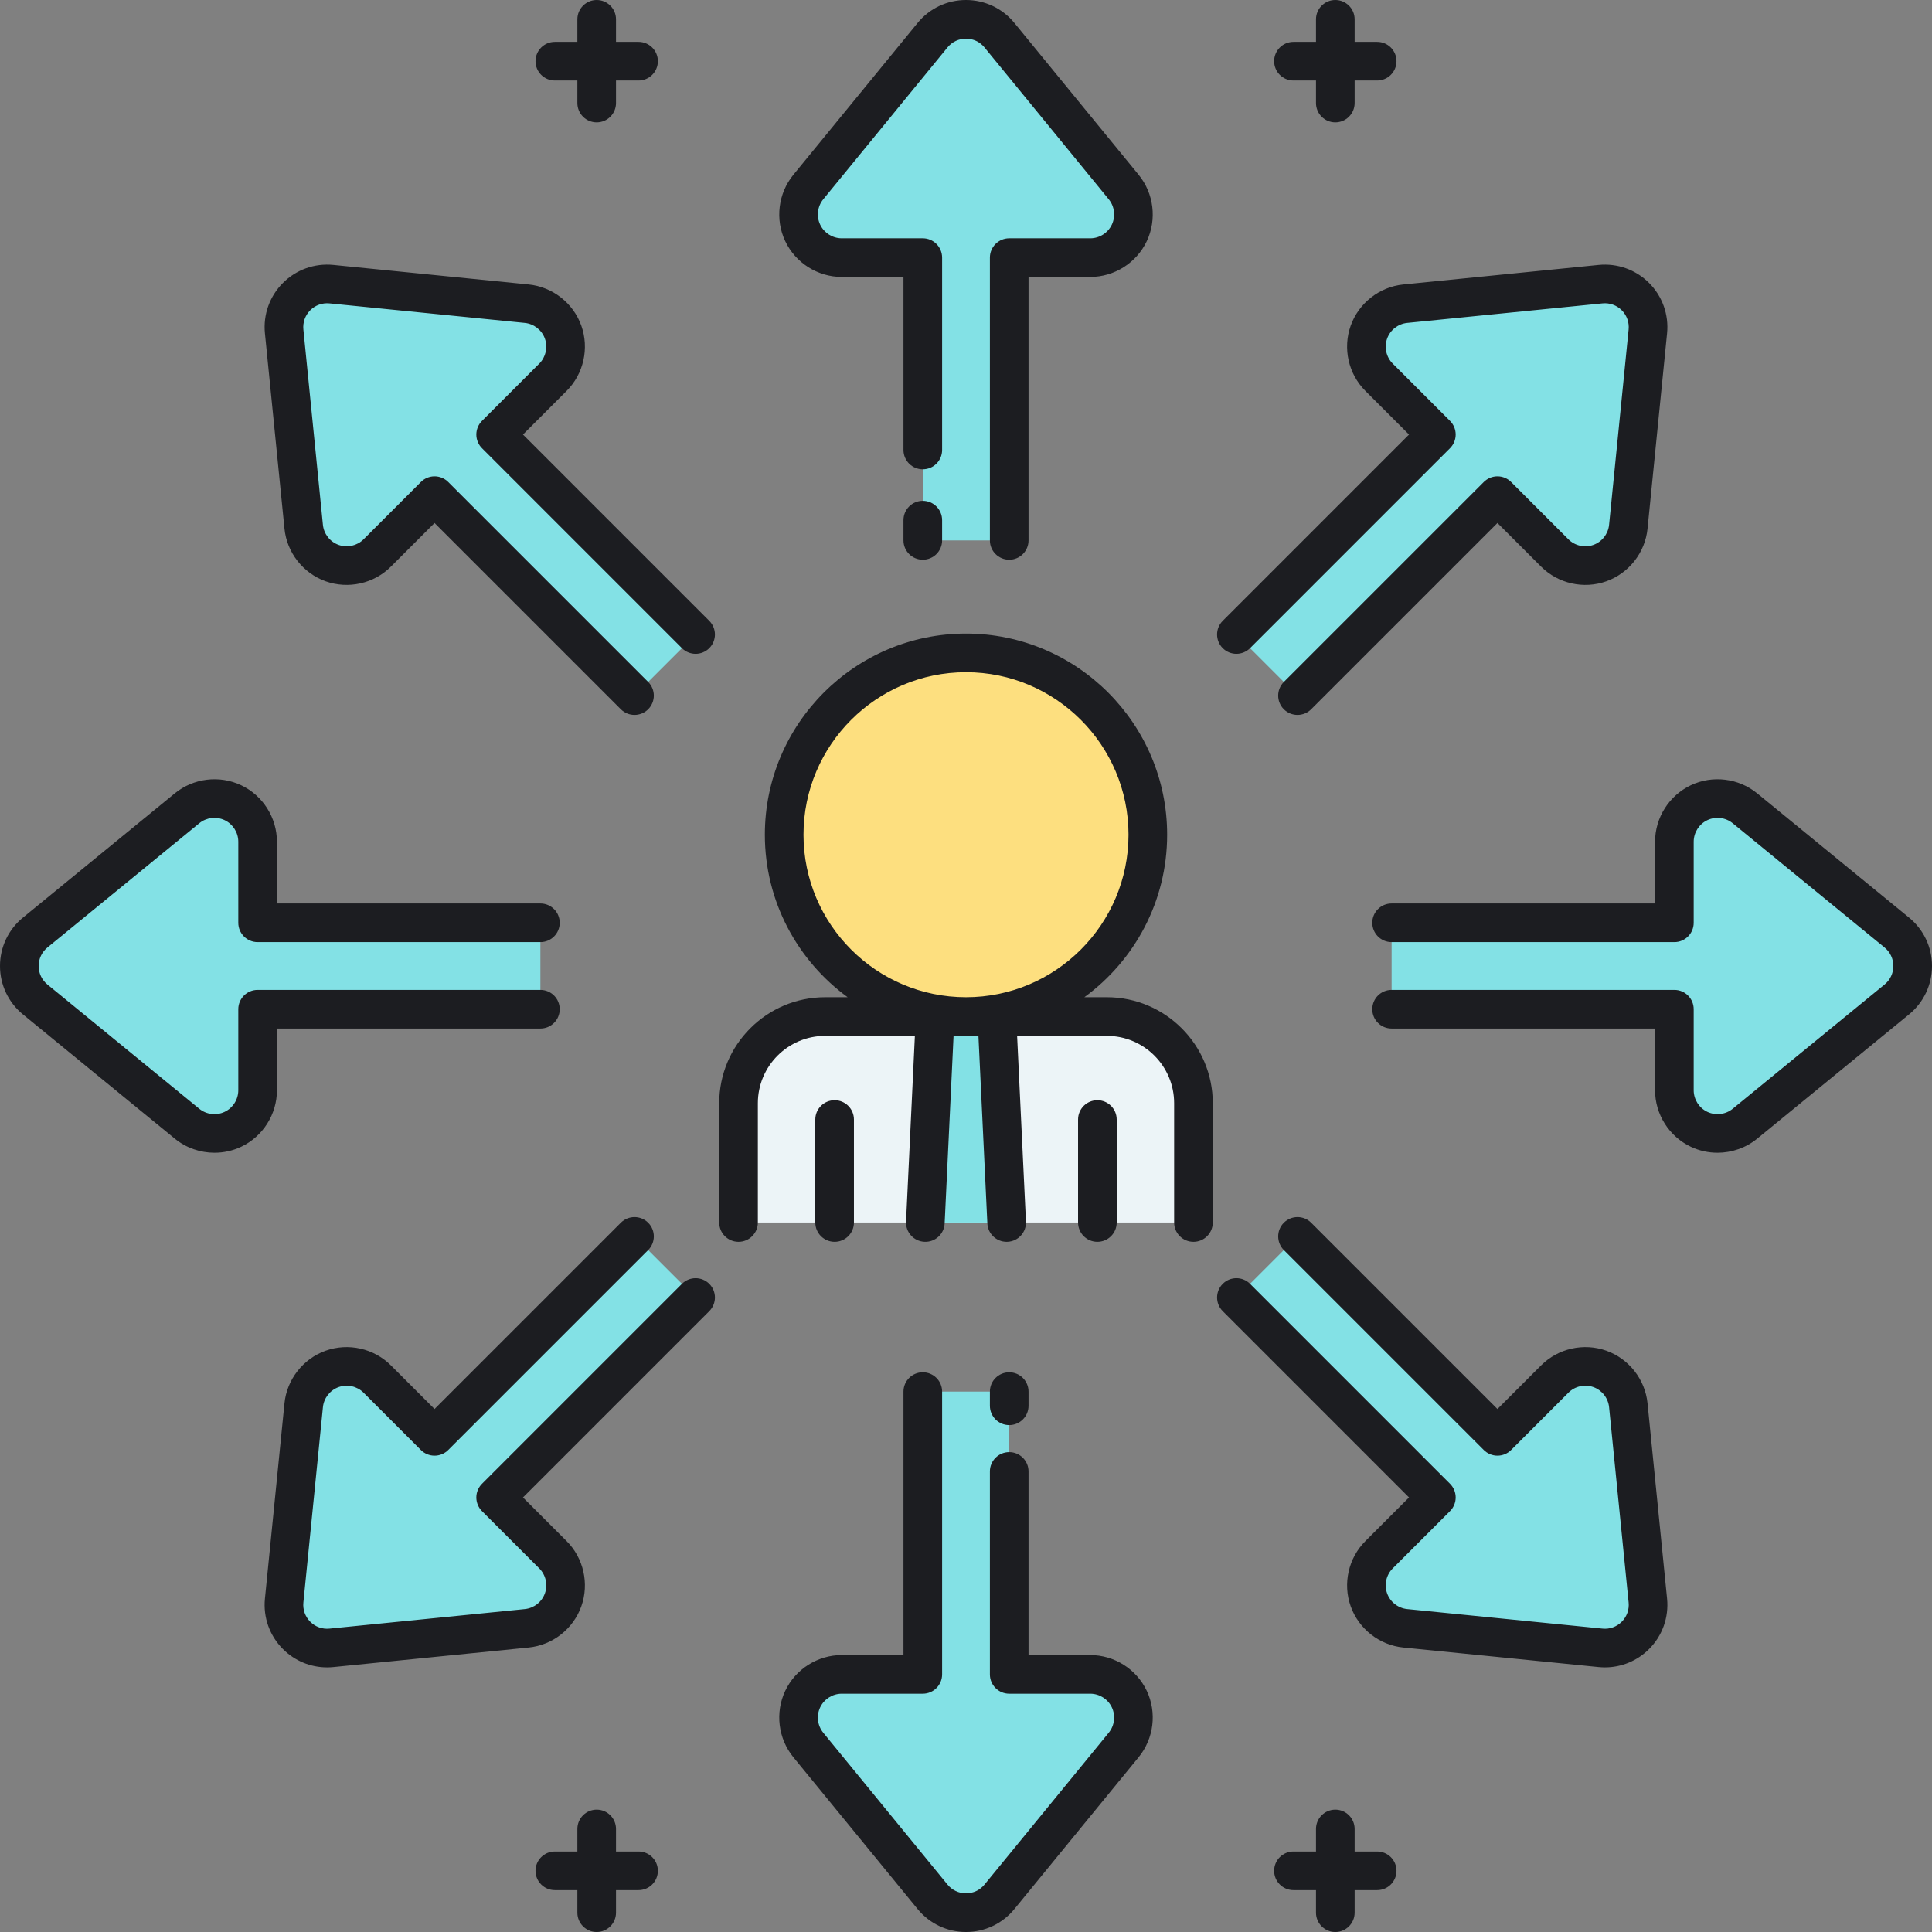 <?xml version="1.0" encoding="UTF-8"?>
<!-- Generator: Adobe Illustrator 22.0.0, SVG Export Plug-In . SVG Version: 6.00 Build 0)  -->
<svg xmlns="http://www.w3.org/2000/svg" xmlns:xlink="http://www.w3.org/1999/xlink" version="1.1" id="Layer_1" x="0px" y="0px" viewBox="0 0 500 500" style="enable-background:new 0 0 500 500;" xml:space="preserve" width="512" height="512">
<rect x="0" y="0" width="500" height="500" fill="#808080" stroke="none"/>
<style type="text/css">
	.st0{fill:#83E1E5;}
	.st1{fill:#AAB1BA;}
	.st2{fill:#ECF4F7;}
	.st3{fill:#FDDF7F;}
	.st4{fill:#1C1D21;}
	.st5{fill:#FFFFFF;}
</style>
<g>
	<g>
		<path class="st2" d="M308.865,316.383v-30.884c0-12.382-10.037-22.419-22.419-22.419h-72.892    c-12.382,0-22.419,10.037-22.419,22.419v30.884H308.865z"/>
	</g>
</g>
<g>
	<g>
		<circle class="st3" cx="250" cy="216.024" r="47.056"/>
	</g>
</g>
<g>
	<g>
		<polygon class="st0" points="260.521,316.383 257.986,263.08 242.014,263.08 239.479,316.383   "/>
	</g>
</g>
<g>
	<g>
		<path class="st0" d="M217.842,66.671h20.976v73.181h22.364V66.671h20.976c4.32,0,8.254-2.489,10.104-6.394    c1.851-3.905,1.286-8.525-1.449-11.87L258.655,9.102C256.531,6.505,253.354,5,250,5s-6.532,1.505-8.655,4.102l-32.158,39.307    c-2.735,3.344-3.3,7.965-1.449,11.87C209.588,64.182,213.522,66.671,217.842,66.671z"/>
	</g>
</g>
<g>
	<g>
		<path class="st0" d="M282.158,433.329h-20.976v-73.181h-22.364v73.181h-20.976c-4.32,0-8.254,2.489-10.104,6.394    c-1.851,3.905-1.286,8.525,1.449,11.87l32.158,39.306c2.124,2.596,5.301,4.102,8.655,4.102s6.531-1.505,8.655-4.102l32.158-39.306    c2.735-3.344,3.3-7.965,1.449-11.87C290.412,435.818,286.478,433.329,282.158,433.329z"/>
	</g>
</g>
<g>
	<g>
		<path class="st0" d="M356.894,97.628l14.832,14.832l-51.747,51.747l15.814,15.814l51.747-51.747l14.832,14.832    c3.055,3.055,7.597,4.076,11.666,2.624c4.07-1.452,6.938-5.119,7.368-9.418l5.055-50.533c0.334-3.337-0.848-6.648-3.22-9.02    c-2.372-2.372-5.683-3.554-9.02-3.22l-50.533,5.055c-4.299,0.431-7.966,3.298-9.418,7.368    C352.818,90.031,353.839,94.573,356.894,97.628z"/>
	</g>
</g>
<g>
	<g>
		<path class="st0" d="M143.106,402.372l-14.832-14.832l51.747-51.747l-15.814-15.814l-51.747,51.747l-14.832-14.832    c-3.055-3.055-7.597-4.076-11.666-2.624c-4.07,1.452-6.938,5.119-7.368,9.418l-5.055,50.533c-0.334,3.337,0.848,6.648,3.22,9.02    c2.372,2.372,5.683,3.554,9.02,3.22l50.533-5.055c4.299-0.431,7.966-3.298,9.418-7.368    C147.182,409.969,146.161,405.427,143.106,402.372z"/>
	</g>
</g>
<g>
	<g>
		<path class="st0" d="M433.329,217.842v20.976h-73.181v22.364h73.181v20.976c0,4.32,2.489,8.254,6.394,10.104    c3.905,1.851,8.525,1.286,11.87-1.449l39.306-32.158c2.596-2.124,4.102-5.301,4.102-8.655s-1.505-6.532-4.102-8.655    l-39.306-32.158c-3.344-2.735-7.965-3.3-11.87-1.449C435.818,209.588,433.329,213.522,433.329,217.842z"/>
	</g>
</g>
<g>
	<g>
		<path class="st0" d="M66.671,282.158v-20.976h73.181v-22.364H66.671v-20.976c0-4.32-2.489-8.254-6.394-10.104    c-3.905-1.851-8.525-1.286-11.87,1.449L9.102,241.345C6.505,243.468,5,246.646,5,250s1.505,6.531,4.102,8.655l39.307,32.158    c3.344,2.735,7.965,3.3,11.87,1.449C64.182,290.412,66.671,286.478,66.671,282.158z"/>
	</g>
</g>
<g>
	<g>
		<path class="st0" d="M402.372,356.894l-14.832,14.832l-51.747-51.747l-15.814,15.814l51.747,51.747l-14.832,14.832    c-3.055,3.055-4.076,7.597-2.624,11.666c1.452,4.07,5.119,6.938,9.418,7.368l50.533,5.055c3.337,0.334,6.648-0.848,9.02-3.22    c2.372-2.372,3.554-5.683,3.22-9.02l-5.055-50.533c-0.431-4.299-3.298-7.966-7.368-9.418    C409.969,352.818,405.427,353.839,402.372,356.894z"/>
	</g>
</g>
<g>
	<g>
		<path class="st0" d="M97.628,143.106l14.832-14.832l51.747,51.747l15.814-15.814l-51.747-51.747l14.832-14.832    c3.055-3.055,4.076-7.597,2.624-11.666c-1.452-4.07-5.119-6.938-9.418-7.368l-50.533-5.055c-3.337-0.334-6.648,0.848-9.02,3.22    c-2.372,2.372-3.554,5.683-3.22,9.02l5.055,50.533c0.431,4.299,3.298,7.966,7.368,9.418    C90.031,147.182,94.573,146.161,97.628,143.106z"/>
	</g>
</g>
<path class="st4" d="M138.589,15.833c0-2.762,2.238-5,5-5h5.833V5c0-2.762,2.238-5,5-5s5,2.238,5,5v5.833h5.833c2.762,0,5,2.238,5,5  s-2.238,5-5,5h-5.833v5.833c0,2.762-2.238,5-5,5s-5-2.238-5-5v-5.833h-5.833C140.827,20.833,138.589,18.595,138.589,15.833z   M334.745,20.833h5.833v5.833c0,2.762,2.238,5,5,5s5-2.238,5-5v-5.833h5.833c2.762,0,5-2.238,5-5s-2.238-5-5-5h-5.833V5  c0-2.762-2.238-5-5-5s-5,2.238-5,5v5.833h-5.833c-2.762,0-5,2.238-5,5S331.983,20.833,334.745,20.833z M165.255,479.167h-5.833  v-5.833c0-2.762-2.238-5-5-5s-5,2.238-5,5v5.833h-5.833c-2.762,0-5,2.238-5,5s2.238,5,5,5h5.833V495c0,2.762,2.238,5,5,5  s5-2.238,5-5v-5.833h5.833c2.762,0,5-2.238,5-5S168.017,479.167,165.255,479.167z M356.411,479.167h-5.833v-5.833  c0-2.762-2.238-5-5-5s-5,2.238-5,5v5.833h-5.833c-2.762,0-5,2.238-5,5s2.238,5,5,5h5.833V495c0,2.762,2.238,5,5,5s5-2.238,5-5  v-5.833h5.833c2.762,0,5-2.238,5-5S359.173,479.167,356.411,479.167z M220.998,316.383v-26.651c0-2.762-2.238-5-5-5s-5,2.238-5,5  v26.651c0,2.762,2.238,5,5,5S220.998,319.145,220.998,316.383z M289.001,316.383v-26.651c0-2.762-2.238-5-5-5s-5,2.238-5,5v26.651  c0,2.762,2.238,5,5,5S289.001,319.145,289.001,316.383z M313.865,285.499v30.884c0,2.762-2.238,5-5,5s-5-2.238-5-5v-30.884  c0-9.604-7.814-17.419-17.419-17.419h-23.218l2.287,48.065c0.132,2.758-1.998,5.101-4.757,5.231  c-0.08,0.004-0.161,0.006-0.241,0.006c-2.652,0-4.863-2.085-4.99-4.763l-2.31-48.54h-6.436l-2.309,48.54  c-0.131,2.759-2.468,4.893-5.231,4.757c-2.759-0.131-4.889-2.474-4.757-5.231l2.286-48.065h-23.218  c-9.604,0-17.419,7.814-17.419,17.419v30.884c0,2.762-2.238,5-5,5s-5-2.238-5-5v-30.884c0-15.119,12.3-27.419,27.419-27.419h5.82  c-12.977-9.476-21.429-24.794-21.429-42.057c0-28.703,23.353-52.056,52.056-52.056c28.704,0,52.057,23.353,52.057,52.056  c0,17.263-8.453,32.581-21.429,42.057h5.819C301.565,258.08,313.865,270.38,313.865,285.499z M250,258.08  c23.19,0,42.057-18.866,42.057-42.057c0-23.189-18.866-42.056-42.057-42.056c-23.189,0-42.056,18.866-42.056,42.056  C207.944,239.214,226.811,258.08,250,258.08z M238.817,129.611c-2.762,0-5,2.238-5,5v5.241c0,2.762,2.238,5,5,5s5-2.238,5-5v-5.241  C243.817,131.85,241.579,129.611,238.817,129.611z M217.842,71.671h15.976v44.785c0,2.762,2.238,5,5,5s5-2.238,5-5V66.671  c0-2.762-2.238-5-5-5h-20.976c-2.376,0-4.567-1.388-5.586-3.536c-1.018-2.146-0.703-4.722,0.801-6.561l32.157-39.307  C246.394,10.827,248.138,10,250,10s3.606,0.827,4.785,2.268l32.158,39.306c1.504,1.84,1.818,4.415,0.8,6.563  c-1.018,2.146-3.209,3.534-5.585,3.534h-20.976c-2.762,0-5,2.238-5,5v73.182c0,2.762,2.238,5,5,5s5-2.238,5-5V71.671h15.976  c6.22,0,11.959-3.632,14.621-9.251c2.665-5.619,1.843-12.361-2.096-17.178L262.524,5.936C259.438,2.163,254.873,0,250,0  s-9.438,2.163-12.525,5.936l-32.158,39.308c-3.938,4.815-4.761,11.558-2.097,17.175C205.883,68.039,211.622,71.671,217.842,71.671z   M261.183,368.813c2.762,0,5-2.238,5-5v-3.665c0-2.762-2.238-5-5-5s-5,2.238-5,5v3.665  C256.183,366.574,258.421,368.813,261.183,368.813z M282.158,428.329h-15.976v-47.522c0-2.762-2.238-5-5-5s-5,2.238-5,5v52.522  c0,2.762,2.238,5,5,5h20.976c2.376,0,4.567,1.388,5.586,3.536c1.018,2.146,0.703,4.722-0.801,6.561l-32.157,39.307  c-1.18,1.44-2.924,2.268-4.786,2.268s-3.606-0.827-4.785-2.268l-32.158-39.306c-1.504-1.84-1.818-4.415-0.8-6.563  c1.018-2.146,3.209-3.534,5.585-3.534h20.976c2.762,0,5-2.238,5-5v-73.182c0-2.762-2.238-5-5-5s-5,2.238-5,5v68.182h-15.976  c-6.22,0-11.959,3.632-14.621,9.251c-2.665,5.619-1.843,12.361,2.096,17.178l32.159,39.307C240.562,497.837,245.127,500,250,500  s9.438-2.163,12.525-5.936l32.158-39.308c3.938-4.815,4.761-11.558,2.097-17.175C294.117,431.961,288.378,428.329,282.158,428.329z   M323.514,167.742l51.748-51.747c0.938-0.938,1.465-2.209,1.465-3.535s-0.526-2.598-1.465-3.535L360.43,94.092  c-1.681-1.68-2.249-4.211-1.449-6.45c0.797-2.237,2.841-3.836,5.205-4.072l50.533-5.055c1.855-0.188,3.671,0.464,4.987,1.779  c1.316,1.317,1.965,3.135,1.779,4.987l-5.055,50.533c-0.236,2.364-1.835,4.408-4.074,5.206c-2.235,0.799-4.769,0.229-6.449-1.45  l-14.832-14.832c-0.938-0.938-2.209-1.465-3.535-1.465s-2.598,0.526-3.535,1.465l-51.747,51.748c-1.953,1.952-1.953,5.118,0,7.07  c0.976,0.977,2.256,1.465,3.535,1.465s2.56-0.488,3.535-1.465l48.212-48.212l11.296,11.296c4.397,4.399,11.021,5.89,16.882,3.799  c5.857-2.09,10.044-7.438,10.664-13.629l5.055-50.533c0.484-4.85-1.214-9.607-4.66-13.054c-3.446-3.447-8.21-5.138-13.054-4.66  l-50.533,5.056c-6.19,0.619-11.539,4.806-13.628,10.661c-2.092,5.858-0.602,12.486,3.798,16.883l11.296,11.297l-48.212,48.212  c-1.953,1.952-1.953,5.118,0,7.07C318.395,169.695,321.563,169.695,323.514,167.742z M176.486,332.258l-51.748,51.747  c-0.938,0.938-1.465,2.209-1.465,3.535s0.526,2.598,1.465,3.535l14.832,14.833c1.681,1.68,2.249,4.211,1.449,6.45  c-0.797,2.237-2.841,3.836-5.205,4.072l-50.533,5.055c-1.855,0.195-3.671-0.464-4.987-1.779c-1.316-1.317-1.965-3.135-1.779-4.987  l5.055-50.533c0.236-2.364,1.835-4.408,4.074-5.206c2.236-0.799,4.769-0.229,6.449,1.45l14.832,14.832  c0.938,0.938,2.209,1.465,3.535,1.465s2.598-0.526,3.535-1.465l51.747-51.748c1.953-1.952,1.953-5.118,0-7.07  c-1.951-1.953-5.119-1.953-7.07,0l-48.212,48.212l-11.296-11.296c-4.398-4.399-11.021-5.89-16.882-3.799  c-5.857,2.09-10.044,7.438-10.664,13.629l-5.055,50.533c-0.484,4.85,1.214,9.607,4.66,13.054c3.059,3.06,7.151,4.741,11.424,4.741  c0.541,0,1.085-0.027,1.63-0.081l50.533-5.056c6.19-0.619,11.539-4.806,13.628-10.661c2.092-5.858,0.602-12.486-3.798-16.883  l-11.296-11.297l48.212-48.212c1.953-1.952,1.953-5.118,0-7.07C181.605,330.305,178.438,330.305,176.486,332.258z M494.064,237.475  l-39.308-32.158c-4.814-3.938-11.558-4.76-17.175-2.097c-5.621,2.663-9.253,8.402-9.253,14.622v15.976h-68.182c-2.762,0-5,2.238-5,5  s2.238,5,5,5h73.182c2.762,0,5-2.238,5-5v-20.976c0-2.376,1.388-4.567,3.536-5.586c2.146-1.019,4.723-0.702,6.561,0.801  l39.307,32.157c1.44,1.18,2.268,2.924,2.268,4.786s-0.827,3.606-2.268,4.785l-39.306,32.158c-1.84,1.504-4.416,1.818-6.563,0.8  c-2.146-1.018-3.534-3.209-3.534-5.585v-20.976c0-2.762-2.238-5-5-5h-73.182c-2.762,0-5,2.238-5,5s2.238,5,5,5h68.182v15.976  c0,6.22,3.632,11.959,9.251,14.621c2.192,1.04,4.556,1.549,6.909,1.549c3.679,0,7.332-1.243,10.269-3.645l39.307-32.159  C497.837,259.438,500,254.873,500,250S497.837,240.562,494.064,237.475z M71.671,266.183h68.182c2.762,0,5-2.238,5-5s-2.238-5-5-5  H66.671c-2.762,0-5,2.238-5,5v20.976c0,2.376-1.388,4.567-3.536,5.586c-2.146,1.019-4.723,0.703-6.561-0.801l-39.307-32.157  C10.827,253.606,10,251.862,10,250s0.827-3.606,2.268-4.785l39.306-32.158c1.841-1.505,4.416-1.818,6.563-0.8  c2.146,1.018,3.534,3.209,3.534,5.585v20.976c0,2.762,2.238,5,5,5h73.182c2.762,0,5-2.238,5-5s-2.238-5-5-5H71.671v-15.976  c0-6.22-3.632-11.959-9.251-14.621c-5.619-2.665-12.362-1.842-17.178,2.096L5.936,237.476C2.163,240.562,0,245.127,0,250  s2.163,9.438,5.936,12.525l39.308,32.158c2.937,2.402,6.59,3.645,10.268,3.645c2.353,0,4.716-0.509,6.907-1.548  c5.621-2.663,9.253-8.402,9.253-14.622V266.183z M426.381,363.189c-0.619-6.19-4.806-11.539-10.661-13.628  c-5.856-2.089-12.485-0.601-16.883,3.798l-11.297,11.296l-48.212-48.212c-1.951-1.953-5.119-1.953-7.07,0  c-1.953,1.952-1.953,5.118,0,7.07l51.747,51.748c0.938,0.938,2.209,1.465,3.535,1.465s2.598-0.526,3.535-1.465l14.833-14.832  c1.68-1.679,4.21-2.252,6.45-1.449c2.237,0.797,3.836,2.841,4.072,5.205l5.055,50.533c0.186,1.853-0.463,3.67-1.779,4.987  c-1.316,1.315-3.131,1.976-4.987,1.779l-50.533-5.055c-2.364-0.236-4.408-1.835-5.206-4.074c-0.799-2.237-0.23-4.769,1.45-6.449  l14.832-14.832c0.938-0.938,1.465-2.209,1.465-3.535s-0.526-2.598-1.465-3.535l-51.748-51.747c-1.951-1.953-5.119-1.953-7.07,0  c-1.953,1.952-1.953,5.118,0,7.07l48.212,48.212l-11.296,11.296c-4.399,4.397-5.89,11.025-3.799,16.882  c2.09,5.857,7.438,10.044,13.629,10.664l50.533,5.055c0.546,0.054,1.089,0.081,1.63,0.081c4.272,0,8.365-1.682,11.424-4.741  c3.446-3.446,5.145-8.204,4.66-13.054L426.381,363.189z M135.345,112.46l11.296-11.296c4.399-4.397,5.89-11.025,3.799-16.882  c-2.09-5.857-7.438-10.044-13.629-10.664l-50.533-5.055c-4.856-0.479-9.608,1.214-13.054,4.66c-3.446,3.446-5.145,8.204-4.66,13.054  l5.056,50.533c0.619,6.19,4.806,11.539,10.661,13.628c5.859,2.091,12.486,0.602,16.883-3.798l11.297-11.296l48.212,48.212  c0.976,0.977,2.256,1.465,3.535,1.465s2.56-0.488,3.535-1.465c1.953-1.952,1.953-5.118,0-7.07l-51.747-51.748  c-0.938-0.938-2.209-1.465-3.535-1.465s-2.598,0.526-3.535,1.465L94.092,139.57c-1.679,1.68-4.211,2.252-6.45,1.449  c-2.237-0.797-3.836-2.841-4.072-5.205l-5.055-50.533c-0.186-1.853,0.463-3.67,1.779-4.987c1.316-1.315,3.132-1.966,4.987-1.779  l50.533,5.055c2.364,0.236,4.408,1.835,5.206,4.074c0.799,2.237,0.23,4.769-1.45,6.449l-14.832,14.832  c-0.938,0.938-1.465,2.209-1.465,3.535s0.526,2.598,1.465,3.535l51.748,51.747c1.951,1.953,5.119,1.953,7.07,0  c1.953-1.952,1.953-5.118,0-7.07L135.345,112.46z"/>
</svg>